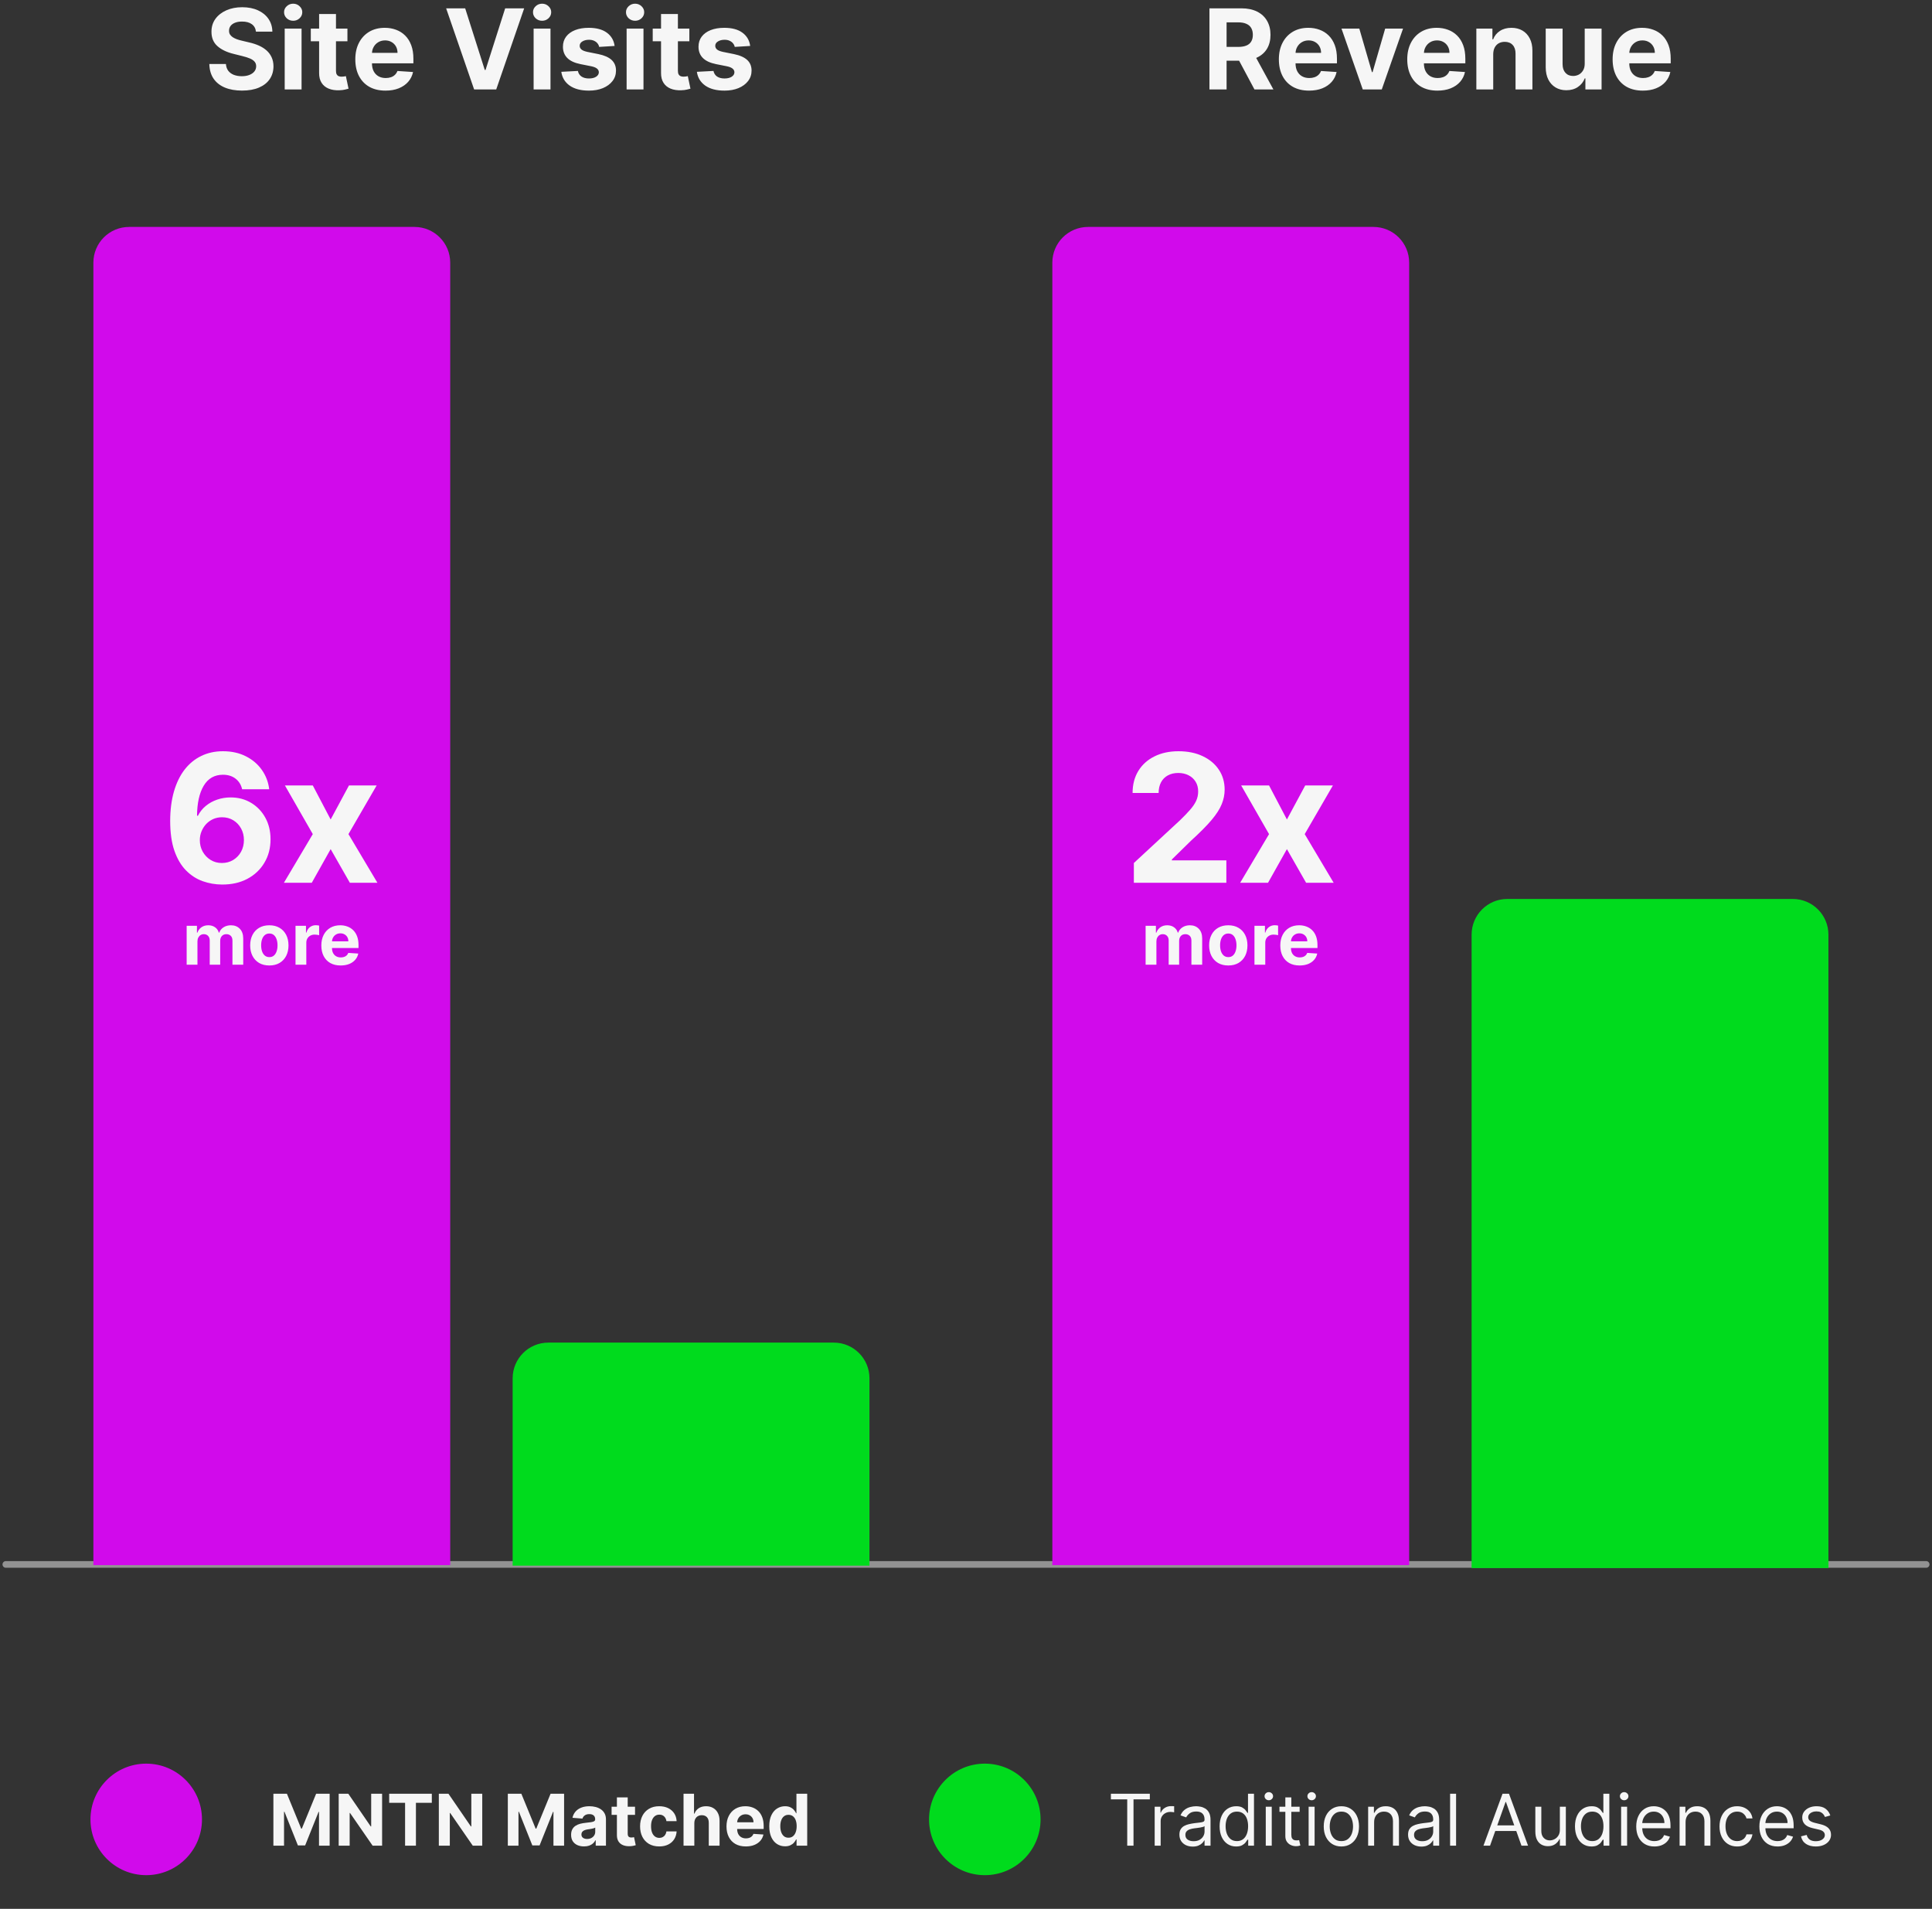 <svg width="331" height="327" viewBox="0 0 331 327" fill="none" xmlns="http://www.w3.org/2000/svg">
<rect x="0" y="0" width="331" height="327" fill="#333333" stroke="none"/>
<path d="M1 268H330" stroke="#929292" stroke-width="1.146" stroke-linecap="round"/>
<circle cx="25.052" cy="311.679" r="9.552" fill="#D10AEB"/>
<path d="M46.839 307.287H49.157L51.606 313.262H51.71L54.159 307.287H56.477V316.179H54.654V310.392H54.58L52.279 316.136H51.037L48.736 310.37H48.662V316.179H46.839V307.287ZM65.464 307.287V316.179H63.84L59.971 310.583H59.906V316.179H58.026V307.287H59.676L63.514 312.88H63.593V307.287H65.464ZM66.678 308.837V307.287H73.981V308.837H71.259V316.179H69.401V308.837H66.678ZM82.621 307.287V316.179H80.998L77.129 310.583H77.064V316.179H75.184V307.287H76.834L80.672 312.88H80.75V307.287H82.621ZM87.004 307.287H89.323L91.772 313.262H91.876L94.325 307.287H96.643V316.179H94.82V310.392H94.746L92.445 316.136H91.203L88.902 310.37H88.828V316.179H87.004V307.287ZM100.059 316.305C99.634 316.305 99.254 316.231 98.921 316.084C98.589 315.933 98.325 315.712 98.131 315.419C97.94 315.124 97.845 314.757 97.845 314.317C97.845 313.946 97.913 313.635 98.049 313.383C98.185 313.131 98.37 312.929 98.605 312.775C98.839 312.622 99.105 312.506 99.403 312.428C99.704 312.35 100.02 312.295 100.35 312.263C100.738 312.222 101.05 312.185 101.288 312.15C101.525 312.112 101.697 312.057 101.804 311.985C101.912 311.913 101.965 311.806 101.965 311.664V311.638C101.965 311.363 101.878 311.15 101.705 311C101.534 310.849 101.291 310.774 100.975 310.774C100.642 310.774 100.377 310.848 100.181 310.995C99.984 311.14 99.853 311.322 99.79 311.542L98.079 311.403C98.166 310.998 98.337 310.648 98.591 310.353C98.846 310.054 99.175 309.826 99.577 309.667C99.982 309.505 100.451 309.423 100.984 309.423C101.354 309.423 101.709 309.467 102.048 309.554C102.389 309.641 102.692 309.775 102.955 309.958C103.221 310.14 103.431 310.374 103.585 310.661C103.738 310.945 103.815 311.285 103.815 311.681V316.179H102.061V315.254H102.008C101.901 315.463 101.758 315.647 101.579 315.806C101.399 315.962 101.184 316.085 100.932 316.175C100.68 316.262 100.389 316.305 100.059 316.305ZM100.589 315.029C100.861 315.029 101.101 314.975 101.309 314.868C101.518 314.758 101.681 314.61 101.8 314.425C101.919 314.24 101.978 314.03 101.978 313.796V313.088C101.92 313.126 101.841 313.16 101.739 313.192C101.641 313.221 101.529 313.249 101.405 313.275C101.281 313.298 101.156 313.319 101.032 313.34C100.907 313.357 100.794 313.373 100.693 313.388C100.476 313.419 100.286 313.47 100.124 313.539C99.962 313.609 99.836 313.703 99.746 313.822C99.657 313.937 99.612 314.082 99.612 314.256C99.612 314.508 99.703 314.7 99.885 314.833C100.071 314.964 100.305 315.029 100.589 315.029ZM108.797 309.51V310.9H104.781V309.51H108.797ZM105.692 307.913H107.542V314.13C107.542 314.301 107.568 314.434 107.62 314.529C107.672 314.622 107.745 314.687 107.837 314.725C107.933 314.762 108.043 314.781 108.167 314.781C108.254 314.781 108.341 314.774 108.428 314.76C108.515 314.742 108.581 314.729 108.628 314.72L108.918 316.097C108.826 316.126 108.696 316.159 108.528 316.197C108.36 316.237 108.156 316.262 107.915 316.27C107.47 316.288 107.079 316.228 106.743 316.092C106.41 315.956 106.151 315.745 105.966 315.459C105.781 315.172 105.69 314.81 105.692 314.373V307.913ZM112.943 316.31C112.26 316.31 111.673 316.165 111.18 315.875C110.691 315.583 110.315 315.178 110.052 314.66C109.791 314.142 109.661 313.545 109.661 312.871C109.661 312.188 109.793 311.589 110.056 311.073C110.322 310.555 110.7 310.151 111.189 309.862C111.678 309.57 112.26 309.423 112.935 309.423C113.516 309.423 114.026 309.529 114.463 309.74C114.9 309.952 115.246 310.248 115.501 310.63C115.755 311.013 115.896 311.461 115.922 311.976H114.176C114.127 311.644 113.997 311.376 113.786 311.173C113.577 310.968 113.304 310.865 112.965 310.865C112.678 310.865 112.428 310.943 112.214 311.099C112.003 311.253 111.838 311.477 111.719 311.772C111.6 312.068 111.541 312.425 111.541 312.845C111.541 313.27 111.599 313.632 111.715 313.93C111.833 314.228 112 314.456 112.214 314.612C112.428 314.768 112.678 314.846 112.965 314.846C113.176 314.846 113.366 314.803 113.534 314.716C113.704 314.629 113.845 314.503 113.955 314.338C114.068 314.17 114.142 313.969 114.176 313.735H115.922C115.893 314.244 115.754 314.693 115.505 315.081C115.259 315.466 114.919 315.767 114.485 315.984C114.05 316.201 113.537 316.31 112.943 316.31ZM118.955 312.324V316.179H117.106V307.287H118.903V310.687H118.982C119.132 310.293 119.375 309.985 119.711 309.762C120.047 309.536 120.468 309.423 120.974 309.423C121.438 309.423 121.841 309.525 122.186 309.727C122.533 309.927 122.802 310.215 122.993 310.591C123.187 310.965 123.283 311.412 123.28 311.933V316.179H121.43V312.263C121.433 311.852 121.329 311.532 121.118 311.303C120.909 311.075 120.617 310.96 120.241 310.96C119.989 310.96 119.766 311.014 119.572 311.121C119.381 311.228 119.23 311.385 119.12 311.59C119.013 311.793 118.958 312.037 118.955 312.324ZM127.775 316.31C127.089 316.31 126.498 316.171 126.003 315.893C125.511 315.612 125.132 315.215 124.866 314.703C124.599 314.188 124.466 313.579 124.466 312.875C124.466 312.189 124.599 311.587 124.866 311.069C125.132 310.551 125.507 310.147 125.99 309.858C126.477 309.568 127.047 309.423 127.701 309.423C128.141 309.423 128.55 309.494 128.93 309.636C129.312 309.775 129.645 309.985 129.928 310.266C130.215 310.547 130.438 310.9 130.597 311.325C130.756 311.748 130.836 312.243 130.836 312.81V313.318H125.204V312.172H129.095C129.095 311.906 129.037 311.67 128.921 311.464C128.805 311.259 128.645 311.098 128.439 310.982C128.236 310.863 128 310.804 127.731 310.804C127.451 310.804 127.202 310.869 126.985 311C126.77 311.127 126.602 311.299 126.481 311.516C126.359 311.73 126.297 311.969 126.294 312.233V313.322C126.294 313.652 126.355 313.937 126.477 314.178C126.601 314.418 126.776 314.603 127.002 314.733C127.228 314.864 127.495 314.929 127.805 314.929C128.011 314.929 128.199 314.9 128.37 314.842C128.54 314.784 128.686 314.697 128.808 314.581C128.93 314.466 129.022 314.324 129.086 314.156L130.797 314.269C130.71 314.68 130.532 315.039 130.263 315.346C129.996 315.65 129.652 315.887 129.229 316.058C128.81 316.226 128.325 316.31 127.775 316.31ZM134.5 316.288C133.994 316.288 133.535 316.158 133.124 315.897C132.716 315.634 132.391 315.247 132.151 314.738C131.914 314.225 131.795 313.597 131.795 312.853C131.795 312.089 131.918 311.454 132.164 310.947C132.41 310.438 132.737 310.057 133.145 309.806C133.557 309.551 134.007 309.423 134.496 309.423C134.869 309.423 135.18 309.487 135.429 309.615C135.681 309.739 135.884 309.895 136.037 310.083C136.193 310.269 136.312 310.451 136.393 310.63H136.45V307.287H138.295V316.179H136.471V315.111H136.393C136.306 315.296 136.183 315.48 136.024 315.663C135.868 315.842 135.664 315.991 135.412 316.11C135.163 316.228 134.859 316.288 134.5 316.288ZM135.086 314.816C135.384 314.816 135.636 314.735 135.842 314.573C136.05 314.408 136.209 314.178 136.319 313.882C136.432 313.587 136.489 313.241 136.489 312.845C136.489 312.448 136.434 312.104 136.324 311.811C136.214 311.519 136.054 311.293 135.846 311.134C135.638 310.975 135.384 310.895 135.086 310.895C134.782 310.895 134.526 310.978 134.318 311.143C134.109 311.308 133.952 311.536 133.845 311.829C133.737 312.121 133.684 312.46 133.684 312.845C133.684 313.233 133.737 313.576 133.845 313.874C133.954 314.169 134.112 314.401 134.318 314.568C134.526 314.733 134.782 314.816 135.086 314.816Z" fill="#F6F6F6"/>
<circle cx="168.722" cy="311.679" r="9.552" fill="#00DB1D"/>
<path d="M190.326 308.243V307.287H196.995V308.243H194.199V316.179H193.122V308.243H190.326ZM197.826 316.179V309.51H198.816V310.518H198.885C199.007 310.188 199.227 309.92 199.545 309.714C199.863 309.509 200.222 309.406 200.622 309.406C200.697 309.406 200.791 309.408 200.904 309.41C201.017 309.413 201.102 309.418 201.16 309.423V310.465C201.125 310.457 201.046 310.444 200.921 310.426C200.8 310.406 200.671 310.396 200.535 310.396C200.211 310.396 199.921 310.464 199.667 310.6C199.415 310.733 199.215 310.918 199.067 311.156C198.923 311.39 198.85 311.658 198.85 311.959V316.179H197.826ZM204.337 316.336C203.915 316.336 203.531 316.256 203.187 316.097C202.842 315.935 202.569 315.702 202.366 315.398C202.163 315.091 202.062 314.72 202.062 314.286C202.062 313.904 202.137 313.594 202.288 313.357C202.438 313.117 202.64 312.929 202.891 312.793C203.143 312.657 203.421 312.555 203.725 312.489C204.032 312.419 204.34 312.364 204.65 312.324C205.055 312.272 205.384 312.233 205.635 312.207C205.89 312.178 206.075 312.13 206.191 312.063C206.31 311.997 206.369 311.881 206.369 311.716V311.681C206.369 311.253 206.252 310.92 206.017 310.683C205.786 310.445 205.434 310.327 204.962 310.327C204.473 310.327 204.09 310.434 203.812 310.648C203.534 310.862 203.339 311.091 203.226 311.334L202.253 310.987C202.427 310.581 202.658 310.266 202.948 310.04C203.24 309.811 203.559 309.652 203.903 309.562C204.25 309.47 204.592 309.423 204.928 309.423C205.142 309.423 205.388 309.45 205.666 309.502C205.947 309.551 206.217 309.654 206.478 309.81C206.741 309.966 206.96 310.202 207.133 310.518C207.307 310.833 207.394 311.256 207.394 311.785V316.179H206.369V315.276H206.317C206.248 315.421 206.132 315.576 205.97 315.741C205.808 315.906 205.592 316.046 205.323 316.162C205.054 316.278 204.725 316.336 204.337 316.336ZM204.494 315.415C204.899 315.415 205.24 315.336 205.518 315.176C205.799 315.017 206.01 314.812 206.152 314.56C206.297 314.308 206.369 314.043 206.369 313.765V312.827C206.326 312.88 206.23 312.927 206.083 312.971C205.938 313.011 205.77 313.047 205.579 313.079C205.391 313.108 205.207 313.134 205.028 313.157C204.851 313.178 204.708 313.195 204.598 313.209C204.331 313.244 204.082 313.301 203.851 313.379C203.622 313.454 203.437 313.568 203.295 313.722C203.156 313.872 203.087 314.078 203.087 314.338C203.087 314.694 203.218 314.964 203.482 315.146C203.748 315.325 204.085 315.415 204.494 315.415ZM211.782 316.318C211.227 316.318 210.736 316.178 210.31 315.897C209.885 315.613 209.552 315.214 209.312 314.699C209.072 314.181 208.951 313.568 208.951 312.862C208.951 312.162 209.072 311.554 209.312 311.039C209.552 310.523 209.886 310.125 210.315 309.845C210.743 309.564 211.238 309.423 211.8 309.423C212.234 309.423 212.577 309.496 212.829 309.641C213.083 309.782 213.277 309.944 213.41 310.127C213.546 310.306 213.652 310.454 213.727 310.57H213.814V307.287H214.839V316.179H213.849V315.155H213.727C213.652 315.276 213.545 315.43 213.406 315.615C213.267 315.797 213.069 315.961 212.811 316.105C212.554 316.247 212.211 316.318 211.782 316.318ZM211.921 315.398C212.332 315.398 212.68 315.291 212.963 315.076C213.247 314.859 213.463 314.56 213.61 314.178C213.758 313.793 213.832 313.348 213.832 312.845C213.832 312.347 213.759 311.911 213.614 311.538C213.47 311.162 213.256 310.869 212.972 310.661C212.688 310.45 212.338 310.344 211.921 310.344C211.487 310.344 211.125 310.455 210.836 310.678C210.549 310.898 210.334 311.198 210.189 311.577C210.047 311.953 209.976 312.376 209.976 312.845C209.976 313.319 210.048 313.751 210.193 314.139C210.341 314.524 210.558 314.83 210.844 315.059C211.134 315.285 211.493 315.398 211.921 315.398ZM216.858 316.179V309.51H217.882V316.179H216.858ZM217.379 308.399C217.179 308.399 217.007 308.331 216.862 308.195C216.72 308.059 216.649 307.895 216.649 307.704C216.649 307.513 216.72 307.35 216.862 307.214C217.007 307.077 217.179 307.009 217.379 307.009C217.579 307.009 217.749 307.077 217.891 307.214C218.036 307.35 218.108 307.513 218.108 307.704C218.108 307.895 218.036 308.059 217.891 308.195C217.749 308.331 217.579 308.399 217.379 308.399ZM222.659 309.51V310.379H219.203V309.51H222.659ZM220.211 307.913H221.235V314.269C221.235 314.558 221.277 314.775 221.361 314.92C221.448 315.062 221.558 315.157 221.691 315.207C221.827 315.253 221.971 315.276 222.121 315.276C222.234 315.276 222.327 315.27 222.399 315.259C222.471 315.244 222.529 315.233 222.573 315.224L222.781 316.145C222.712 316.171 222.615 316.197 222.49 316.223C222.366 316.252 222.208 316.266 222.017 316.266C221.727 316.266 221.444 316.204 221.166 316.079C220.891 315.955 220.662 315.765 220.48 315.511C220.3 315.256 220.211 314.935 220.211 314.547V307.913ZM224.201 316.179V309.51H225.225V316.179H224.201ZM224.722 308.399C224.522 308.399 224.35 308.331 224.205 308.195C224.063 308.059 223.992 307.895 223.992 307.704C223.992 307.513 224.063 307.35 224.205 307.214C224.35 307.077 224.522 307.009 224.722 307.009C224.922 307.009 225.092 307.077 225.234 307.214C225.379 307.35 225.451 307.513 225.451 307.704C225.451 307.895 225.379 308.059 225.234 308.195C225.092 308.331 224.922 308.399 224.722 308.399ZM229.811 316.318C229.209 316.318 228.681 316.175 228.227 315.888C227.775 315.602 227.422 315.201 227.167 314.686C226.915 314.17 226.79 313.568 226.79 312.88C226.79 312.185 226.915 311.578 227.167 311.06C227.422 310.542 227.775 310.14 228.227 309.853C228.681 309.567 229.209 309.423 229.811 309.423C230.413 309.423 230.94 309.567 231.392 309.853C231.846 310.14 232.199 310.542 232.451 311.06C232.706 311.578 232.833 312.185 232.833 312.88C232.833 313.568 232.706 314.17 232.451 314.686C232.199 315.201 231.846 315.602 231.392 315.888C230.94 316.175 230.413 316.318 229.811 316.318ZM229.811 315.398C230.269 315.398 230.645 315.281 230.94 315.046C231.236 314.812 231.454 314.503 231.596 314.121C231.738 313.739 231.809 313.325 231.809 312.88C231.809 312.434 231.738 312.018 231.596 311.633C231.454 311.248 231.236 310.937 230.94 310.7C230.645 310.463 230.269 310.344 229.811 310.344C229.354 310.344 228.978 310.463 228.683 310.7C228.387 310.937 228.169 311.248 228.027 311.633C227.885 312.018 227.814 312.434 227.814 312.88C227.814 313.325 227.885 313.739 228.027 314.121C228.169 314.503 228.387 314.812 228.683 315.046C228.978 315.281 229.354 315.398 229.811 315.398ZM235.422 312.167V316.179H234.397V309.51H235.387V310.552H235.474C235.63 310.214 235.868 309.942 236.186 309.736C236.505 309.528 236.916 309.423 237.419 309.423C237.871 309.423 238.266 309.516 238.605 309.701C238.943 309.884 239.207 310.162 239.395 310.535C239.583 310.905 239.677 311.374 239.677 311.942V316.179H238.652V312.011C238.652 311.487 238.516 311.079 238.244 310.787C237.972 310.492 237.599 310.344 237.124 310.344C236.797 310.344 236.505 310.415 236.247 310.557C235.992 310.699 235.791 310.905 235.644 311.178C235.496 311.45 235.422 311.78 235.422 312.167ZM243.512 316.336C243.089 316.336 242.706 316.256 242.361 316.097C242.017 315.935 241.743 315.702 241.541 315.398C241.338 315.091 241.237 314.72 241.237 314.286C241.237 313.904 241.312 313.594 241.463 313.357C241.613 313.117 241.814 312.929 242.066 312.793C242.318 312.657 242.596 312.555 242.9 312.489C243.207 312.419 243.515 312.364 243.824 312.324C244.23 312.272 244.558 312.233 244.81 312.207C245.065 312.178 245.25 312.13 245.366 312.063C245.484 311.997 245.544 311.881 245.544 311.716V311.681C245.544 311.253 245.427 310.92 245.192 310.683C244.961 310.445 244.609 310.327 244.137 310.327C243.648 310.327 243.264 310.434 242.987 310.648C242.709 310.862 242.513 311.091 242.4 311.334L241.428 310.987C241.602 310.581 241.833 310.266 242.123 310.04C242.415 309.811 242.733 309.652 243.078 309.562C243.425 309.47 243.767 309.423 244.102 309.423C244.317 309.423 244.563 309.45 244.84 309.502C245.121 309.551 245.392 309.654 245.652 309.81C245.916 309.966 246.134 310.202 246.308 310.518C246.482 310.833 246.568 311.256 246.568 311.785V316.179H245.544V315.276H245.492C245.422 315.421 245.306 315.576 245.144 315.741C244.982 315.906 244.767 316.046 244.497 316.162C244.228 316.278 243.9 316.336 243.512 316.336ZM243.668 315.415C244.073 315.415 244.415 315.336 244.693 315.176C244.974 315.017 245.185 314.812 245.327 314.56C245.471 314.308 245.544 314.043 245.544 313.765V312.827C245.5 312.88 245.405 312.927 245.257 312.971C245.113 313.011 244.945 313.047 244.754 313.079C244.565 313.108 244.382 313.134 244.202 313.157C244.026 313.178 243.882 313.195 243.772 313.209C243.506 313.244 243.257 313.301 243.026 313.379C242.797 313.454 242.612 313.568 242.47 313.722C242.331 313.872 242.261 314.078 242.261 314.338C242.261 314.694 242.393 314.964 242.657 315.146C242.923 315.325 243.26 315.415 243.668 315.415ZM249.463 307.287V316.179H248.439V307.287H249.463ZM255.282 316.179H254.154L257.419 307.287H258.53L261.795 316.179H260.666L258.009 308.694H257.94L255.282 316.179ZM255.699 312.706H260.249V313.661H255.699V312.706ZM267.244 313.453V309.51H268.269V316.179H267.244V315.05H267.175C267.018 315.389 266.775 315.677 266.445 315.914C266.115 316.149 265.698 316.266 265.195 316.266C264.778 316.266 264.407 316.175 264.083 315.993C263.759 315.807 263.504 315.529 263.319 315.159C263.134 314.786 263.041 314.315 263.041 313.748V309.51H264.066V313.678C264.066 314.165 264.202 314.553 264.474 314.842C264.749 315.131 265.099 315.276 265.525 315.276C265.779 315.276 266.038 315.211 266.302 315.081C266.568 314.951 266.791 314.751 266.97 314.482C267.153 314.212 267.244 313.869 267.244 313.453ZM272.664 316.318C272.108 316.318 271.617 316.178 271.192 315.897C270.766 315.613 270.433 315.214 270.193 314.699C269.953 314.181 269.833 313.568 269.833 312.862C269.833 312.162 269.953 311.554 270.193 311.039C270.433 310.523 270.768 310.125 271.196 309.845C271.624 309.564 272.119 309.423 272.681 309.423C273.115 309.423 273.458 309.496 273.71 309.641C273.965 309.782 274.159 309.944 274.292 310.127C274.428 310.306 274.533 310.454 274.609 310.57H274.696V307.287H275.72V316.179H274.73V315.155H274.609C274.533 315.276 274.426 315.43 274.287 315.615C274.148 315.797 273.95 315.961 273.693 316.105C273.435 316.247 273.092 316.318 272.664 316.318ZM272.803 315.398C273.214 315.398 273.561 315.291 273.845 315.076C274.128 314.859 274.344 314.56 274.491 314.178C274.639 313.793 274.713 313.348 274.713 312.845C274.713 312.347 274.641 311.911 274.496 311.538C274.351 311.162 274.137 310.869 273.853 310.661C273.57 310.45 273.219 310.344 272.803 310.344C272.368 310.344 272.007 310.455 271.717 310.678C271.431 310.898 271.215 311.198 271.07 311.577C270.928 311.953 270.857 312.376 270.857 312.845C270.857 313.319 270.93 313.751 271.075 314.139C271.222 314.524 271.439 314.83 271.726 315.059C272.015 315.285 272.374 315.398 272.803 315.398ZM277.739 316.179V309.51H278.764V316.179H277.739ZM278.26 308.399C278.06 308.399 277.888 308.331 277.743 308.195C277.602 308.059 277.531 307.895 277.531 307.704C277.531 307.513 277.602 307.35 277.743 307.214C277.888 307.077 278.06 307.009 278.26 307.009C278.46 307.009 278.631 307.077 278.772 307.214C278.917 307.35 278.99 307.513 278.99 307.704C278.99 307.895 278.917 308.059 278.772 308.195C278.631 308.331 278.46 308.399 278.26 308.399ZM283.437 316.318C282.794 316.318 282.24 316.176 281.774 315.893C281.311 315.606 280.953 315.207 280.701 314.694C280.452 314.179 280.328 313.58 280.328 312.897C280.328 312.214 280.452 311.612 280.701 311.091C280.953 310.567 281.303 310.159 281.752 309.866C282.204 309.571 282.73 309.423 283.332 309.423C283.68 309.423 284.023 309.481 284.361 309.597C284.7 309.713 285.008 309.901 285.286 310.162C285.564 310.419 285.785 310.761 285.95 311.186C286.115 311.612 286.198 312.136 286.198 312.758V313.192H281.057V312.306H285.156C285.156 311.93 285.081 311.594 284.93 311.299C284.783 311.004 284.571 310.771 284.296 310.6C284.024 310.429 283.703 310.344 283.332 310.344C282.924 310.344 282.571 310.445 282.273 310.648C281.978 310.848 281.751 311.108 281.591 311.429C281.432 311.751 281.353 312.095 281.353 312.463V313.053C281.353 313.557 281.439 313.984 281.613 314.334C281.79 314.681 282.034 314.946 282.347 315.129C282.659 315.308 283.023 315.398 283.437 315.398C283.706 315.398 283.949 315.36 284.166 315.285C284.386 315.207 284.576 315.091 284.735 314.938C284.894 314.781 285.017 314.587 285.104 314.356L286.094 314.634C285.99 314.969 285.814 315.265 285.568 315.519C285.322 315.771 285.018 315.968 284.657 316.11C284.295 316.249 283.888 316.318 283.437 316.318ZM288.781 312.167V316.179H287.757V309.51H288.747V310.552H288.833C288.99 310.214 289.227 309.942 289.545 309.736C289.864 309.528 290.275 309.423 290.779 309.423C291.23 309.423 291.625 309.516 291.964 309.701C292.302 309.884 292.566 310.162 292.754 310.535C292.942 310.905 293.036 311.374 293.036 311.942V316.179H292.012V312.011C292.012 311.487 291.876 311.079 291.603 310.787C291.331 310.492 290.958 310.344 290.483 310.344C290.156 310.344 289.864 310.415 289.606 310.557C289.352 310.699 289.15 310.905 289.003 311.178C288.855 311.45 288.781 311.78 288.781 312.167ZM297.618 316.318C296.993 316.318 296.454 316.171 296.003 315.875C295.551 315.58 295.204 315.173 294.961 314.655C294.718 314.137 294.596 313.545 294.596 312.88C294.596 312.202 294.72 311.604 294.969 311.086C295.221 310.565 295.571 310.159 296.02 309.866C296.472 309.571 296.998 309.423 297.601 309.423C298.069 309.423 298.492 309.51 298.868 309.684C299.245 309.858 299.553 310.101 299.793 310.413C300.033 310.726 300.182 311.091 300.24 311.508H299.216C299.138 311.204 298.964 310.934 298.695 310.7C298.428 310.463 298.069 310.344 297.618 310.344C297.218 310.344 296.868 310.448 296.567 310.657C296.269 310.862 296.036 311.153 295.868 311.529C295.703 311.903 295.621 312.341 295.621 312.845C295.621 313.36 295.702 313.809 295.864 314.191C296.029 314.573 296.26 314.869 296.559 315.081C296.86 315.292 297.213 315.398 297.618 315.398C297.884 315.398 298.126 315.351 298.343 315.259C298.56 315.166 298.744 315.033 298.894 314.859C299.045 314.686 299.152 314.477 299.216 314.234H300.24C300.182 314.628 300.039 314.982 299.81 315.298C299.585 315.61 299.285 315.859 298.912 316.045C298.541 316.227 298.11 316.318 297.618 316.318ZM304.534 316.318C303.892 316.318 303.337 316.176 302.871 315.893C302.408 315.606 302.051 315.207 301.799 314.694C301.55 314.179 301.426 313.58 301.426 312.897C301.426 312.214 301.55 311.612 301.799 311.091C302.051 310.567 302.401 310.159 302.85 309.866C303.301 309.571 303.828 309.423 304.43 309.423C304.777 309.423 305.12 309.481 305.459 309.597C305.798 309.713 306.106 309.901 306.384 310.162C306.662 310.419 306.883 310.761 307.048 311.186C307.213 311.612 307.296 312.136 307.296 312.758V313.192H302.155V312.306H306.254C306.254 311.93 306.178 311.594 306.028 311.299C305.88 311.004 305.669 310.771 305.394 310.6C305.122 310.429 304.801 310.344 304.43 310.344C304.022 310.344 303.669 310.445 303.371 310.648C303.075 310.848 302.848 311.108 302.689 311.429C302.53 311.751 302.45 312.095 302.45 312.463V313.053C302.45 313.557 302.537 313.984 302.711 314.334C302.887 314.681 303.132 314.946 303.445 315.129C303.757 315.308 304.12 315.398 304.534 315.398C304.804 315.398 305.047 315.36 305.264 315.285C305.484 315.207 305.673 315.091 305.833 314.938C305.992 314.781 306.115 314.587 306.202 314.356L307.191 314.634C307.087 314.969 306.912 315.265 306.666 315.519C306.42 315.771 306.116 315.968 305.754 316.11C305.393 316.249 304.986 316.318 304.534 316.318ZM313.578 311.004L312.658 311.264C312.6 311.111 312.514 310.962 312.402 310.817C312.292 310.67 312.141 310.548 311.95 310.452C311.759 310.357 311.514 310.309 311.216 310.309C310.808 310.309 310.468 310.403 310.196 310.591C309.927 310.777 309.792 311.013 309.792 311.299C309.792 311.554 309.885 311.755 310.07 311.903C310.255 312.05 310.545 312.173 310.938 312.272L311.928 312.515C312.525 312.66 312.969 312.881 313.261 313.179C313.554 313.474 313.7 313.855 313.7 314.321C313.7 314.703 313.59 315.045 313.37 315.346C313.153 315.647 312.849 315.884 312.458 316.058C312.067 316.231 311.613 316.318 311.095 316.318C310.415 316.318 309.852 316.171 309.406 315.875C308.96 315.58 308.678 315.149 308.559 314.581L309.532 314.338C309.624 314.697 309.799 314.966 310.057 315.146C310.318 315.325 310.658 315.415 311.077 315.415C311.555 315.415 311.934 315.314 312.215 315.111C312.499 314.906 312.64 314.66 312.64 314.373C312.64 314.142 312.559 313.948 312.397 313.791C312.235 313.632 311.986 313.513 311.65 313.435L310.539 313.175C309.928 313.03 309.48 312.806 309.193 312.502C308.909 312.195 308.768 311.811 308.768 311.351C308.768 310.975 308.873 310.642 309.085 310.353C309.299 310.063 309.59 309.836 309.957 309.671C310.328 309.506 310.747 309.423 311.216 309.423C311.876 309.423 312.394 309.568 312.771 309.858C313.15 310.147 313.419 310.529 313.578 311.004Z" fill="#F6F6F6"/>
<path d="M16 44.991C16 41.614 18.737 38.877 22.113 38.877H71.019C74.395 38.877 77.132 41.614 77.132 44.991V268.123H16V44.991Z" fill="#D10AEB"/>
<path d="M38.035 151.53C36.891 151.523 35.788 151.331 34.724 150.955C33.667 150.579 32.719 149.967 31.88 149.121C31.041 148.274 30.375 147.152 29.883 145.756C29.398 144.359 29.156 142.644 29.156 140.611C29.163 138.744 29.376 137.076 29.796 135.607C30.223 134.131 30.831 132.879 31.619 131.851C32.416 130.824 33.367 130.042 34.474 129.507C35.581 128.964 36.822 128.693 38.197 128.693C39.681 128.693 40.99 128.982 42.127 129.561C43.263 130.133 44.174 130.911 44.862 131.895C45.557 132.879 45.976 133.982 46.121 135.205H41.486C41.305 134.431 40.925 133.823 40.346 133.382C39.768 132.94 39.051 132.72 38.197 132.72C36.75 132.72 35.65 133.349 34.898 134.608C34.152 135.867 33.772 137.579 33.758 139.742H33.91C34.243 139.084 34.691 138.523 35.256 138.06C35.827 137.59 36.475 137.231 37.199 136.985C37.929 136.732 38.7 136.606 39.511 136.606C40.828 136.606 42 136.917 43.028 137.539C44.055 138.154 44.865 139.001 45.459 140.079C46.052 141.157 46.349 142.391 46.349 143.78C46.349 145.285 45.998 146.624 45.296 147.796C44.601 148.969 43.628 149.888 42.376 150.553C41.132 151.212 39.684 151.538 38.035 151.53ZM38.013 147.84C38.736 147.84 39.384 147.666 39.956 147.319C40.527 146.972 40.976 146.501 41.302 145.908C41.627 145.314 41.79 144.649 41.79 143.911C41.79 143.172 41.627 142.51 41.302 141.924C40.983 141.338 40.542 140.871 39.977 140.524C39.413 140.177 38.769 140.003 38.045 140.003C37.503 140.003 37 140.104 36.537 140.307C36.081 140.51 35.679 140.792 35.332 141.154C34.992 141.515 34.724 141.935 34.529 142.413C34.333 142.883 34.235 143.386 34.235 143.921C34.235 144.638 34.398 145.293 34.724 145.886C35.057 146.479 35.505 146.953 36.07 147.308C36.642 147.663 37.289 147.84 38.013 147.84ZM53.589 134.554L56.65 140.383L59.787 134.554H64.53L59.7 142.89L64.66 151.226H59.939L56.65 145.463L53.415 151.226H48.639L53.589 142.89L48.813 134.554H53.589Z" fill="#F6F6F6"/>
<path d="M31.98 165.264V158.595H33.742V159.772H33.82C33.959 159.381 34.191 159.073 34.515 158.847C34.839 158.621 35.227 158.508 35.679 158.508C36.136 158.508 36.525 158.623 36.847 158.851C37.168 159.077 37.382 159.384 37.489 159.772H37.559C37.695 159.39 37.941 159.084 38.297 158.856C38.656 158.624 39.08 158.508 39.569 158.508C40.191 158.508 40.696 158.707 41.084 159.103C41.475 159.497 41.67 160.055 41.67 160.779V165.264H39.825V161.144C39.825 160.773 39.727 160.495 39.53 160.31C39.333 160.125 39.087 160.032 38.792 160.032C38.456 160.032 38.194 160.139 38.006 160.354C37.818 160.565 37.724 160.844 37.724 161.192V165.264H35.931V161.105C35.931 160.778 35.836 160.517 35.648 160.323C35.463 160.129 35.218 160.032 34.914 160.032C34.709 160.032 34.524 160.084 34.359 160.189C34.197 160.29 34.068 160.433 33.972 160.618C33.877 160.801 33.829 161.015 33.829 161.261V165.264H31.98ZM46.145 165.394C45.47 165.394 44.887 165.251 44.395 164.965C43.906 164.675 43.528 164.273 43.262 163.758C42.995 163.239 42.862 162.639 42.862 161.956C42.862 161.267 42.995 160.665 43.262 160.15C43.528 159.631 43.906 159.229 44.395 158.943C44.887 158.653 45.47 158.508 46.145 158.508C46.819 158.508 47.401 158.653 47.89 158.943C48.382 159.229 48.761 159.631 49.028 160.15C49.294 160.665 49.427 161.267 49.427 161.956C49.427 162.639 49.294 163.239 49.028 163.758C48.761 164.273 48.382 164.675 47.89 164.965C47.401 165.251 46.819 165.394 46.145 165.394ZM46.153 163.962C46.46 163.962 46.716 163.875 46.922 163.701C47.127 163.525 47.282 163.284 47.386 162.98C47.493 162.676 47.547 162.331 47.547 161.943C47.547 161.555 47.493 161.209 47.386 160.905C47.282 160.601 47.127 160.361 46.922 160.184C46.716 160.008 46.46 159.919 46.153 159.919C45.843 159.919 45.583 160.008 45.372 160.184C45.163 160.361 45.005 160.601 44.898 160.905C44.794 161.209 44.742 161.555 44.742 161.943C44.742 162.331 44.794 162.676 44.898 162.98C45.005 163.284 45.163 163.525 45.372 163.701C45.583 163.875 45.843 163.962 46.153 163.962ZM50.63 165.264V158.595H52.423V159.759H52.492C52.614 159.345 52.818 159.032 53.104 158.821C53.391 158.607 53.721 158.5 54.094 158.5C54.187 158.5 54.287 158.505 54.394 158.517C54.501 158.529 54.595 158.545 54.676 158.565V160.206C54.589 160.18 54.469 160.157 54.316 160.137C54.162 160.116 54.022 160.106 53.895 160.106C53.623 160.106 53.379 160.165 53.165 160.284C52.954 160.4 52.786 160.562 52.661 160.77C52.54 160.979 52.479 161.219 52.479 161.491V165.264H50.63ZM58.361 165.394C57.675 165.394 57.085 165.255 56.59 164.978C56.098 164.697 55.718 164.3 55.452 163.788C55.186 163.273 55.053 162.663 55.053 161.96C55.053 161.274 55.186 160.672 55.452 160.154C55.718 159.636 56.093 159.232 56.577 158.943C57.063 158.653 57.633 158.508 58.287 158.508C58.727 158.508 59.137 158.579 59.516 158.721C59.898 158.86 60.231 159.07 60.515 159.351C60.801 159.631 61.024 159.985 61.183 160.41C61.343 160.833 61.422 161.328 61.422 161.895V162.403H55.791V161.257H59.681C59.681 160.99 59.623 160.755 59.507 160.549C59.392 160.343 59.231 160.183 59.026 160.067C58.823 159.948 58.587 159.889 58.318 159.889C58.037 159.889 57.788 159.954 57.571 160.084C57.357 160.212 57.189 160.384 57.067 160.601C56.946 160.815 56.883 161.054 56.881 161.317V162.407C56.881 162.737 56.941 163.022 57.063 163.263C57.187 163.503 57.363 163.688 57.588 163.818C57.814 163.949 58.082 164.014 58.392 164.014C58.597 164.014 58.785 163.985 58.956 163.927C59.127 163.869 59.273 163.782 59.395 163.666C59.516 163.551 59.609 163.409 59.672 163.241L61.383 163.354C61.296 163.765 61.118 164.124 60.849 164.431C60.583 164.734 60.238 164.972 59.816 165.143C59.396 165.31 58.911 165.394 58.361 165.394Z" fill="#F6F6F6"/>
<path d="M87.83 236.113C87.83 232.737 90.567 230 93.943 230H142.849C146.225 230 148.962 232.737 148.962 236.113V268.208H87.83V236.113Z" fill="#00DB1D"/>
<path d="M43.849 5.423C43.794 4.876 43.561 4.451 43.15 4.148C42.738 3.845 42.18 3.693 41.474 3.693C40.995 3.693 40.59 3.761 40.26 3.897C39.93 4.028 39.676 4.211 39.5 4.446C39.328 4.681 39.242 4.948 39.242 5.247C39.233 5.495 39.285 5.712 39.398 5.898C39.516 6.083 39.676 6.244 39.88 6.379C40.084 6.511 40.319 6.626 40.586 6.725C40.852 6.82 41.137 6.902 41.44 6.97L42.688 7.268C43.295 7.404 43.851 7.585 44.357 7.811C44.864 8.037 45.303 8.315 45.673 8.645C46.044 8.975 46.331 9.364 46.535 9.812C46.743 10.26 46.849 10.773 46.854 11.352C46.849 12.202 46.632 12.94 46.203 13.564C45.778 14.183 45.162 14.665 44.357 15.009C43.557 15.348 42.591 15.518 41.461 15.518C40.339 15.518 39.362 15.346 38.53 15.002C37.702 14.658 37.056 14.149 36.59 13.476C36.128 12.797 35.886 11.958 35.864 10.959H38.706C38.738 11.425 38.871 11.813 39.107 12.126C39.346 12.433 39.665 12.666 40.063 12.824C40.466 12.978 40.92 13.055 41.427 13.055C41.924 13.055 42.356 12.983 42.722 12.838C43.093 12.693 43.38 12.492 43.584 12.234C43.788 11.976 43.889 11.68 43.889 11.345C43.889 11.033 43.797 10.771 43.611 10.558C43.43 10.346 43.163 10.165 42.811 10.016C42.462 9.866 42.035 9.731 41.529 9.609L40.016 9.229C38.844 8.944 37.919 8.498 37.241 7.892C36.563 7.286 36.226 6.47 36.23 5.443C36.226 4.602 36.45 3.867 36.902 3.238C37.359 2.61 37.985 2.119 38.781 1.766C39.577 1.414 40.481 1.237 41.495 1.237C42.526 1.237 43.426 1.414 44.195 1.766C44.968 2.119 45.569 2.61 45.999 3.238C46.429 3.867 46.65 4.595 46.664 5.423H43.849ZM48.776 15.321V4.901H51.666V15.321H48.776ZM50.227 3.557C49.798 3.557 49.429 3.415 49.121 3.13C48.818 2.84 48.667 2.494 48.667 2.092C48.667 1.694 48.818 1.353 49.121 1.068C49.429 0.778 49.798 0.633 50.227 0.633C50.657 0.633 51.023 0.778 51.326 1.068C51.634 1.353 51.788 1.694 51.788 2.092C51.788 2.494 51.634 2.84 51.326 3.13C51.023 3.415 50.657 3.557 50.227 3.557ZM59.523 4.901V7.071H53.248V4.901H59.523ZM54.672 2.404H57.562V12.119C57.562 12.386 57.603 12.594 57.685 12.743C57.766 12.888 57.879 12.989 58.024 13.048C58.173 13.107 58.345 13.136 58.539 13.136C58.675 13.136 58.811 13.125 58.946 13.102C59.082 13.075 59.186 13.055 59.258 13.041L59.713 15.192C59.568 15.237 59.365 15.289 59.102 15.348C58.84 15.411 58.521 15.45 58.146 15.463C57.449 15.49 56.839 15.398 56.314 15.185C55.794 14.973 55.389 14.642 55.1 14.195C54.81 13.747 54.668 13.182 54.672 12.499V2.404ZM66.043 15.524C64.971 15.524 64.048 15.307 63.275 14.873C62.506 14.434 61.913 13.815 61.497 13.014C61.081 12.209 60.873 11.257 60.873 10.158C60.873 9.086 61.081 8.146 61.497 7.336C61.913 6.526 62.499 5.896 63.254 5.443C64.014 4.991 64.905 4.765 65.927 4.765C66.615 4.765 67.255 4.876 67.847 5.097C68.444 5.314 68.964 5.642 69.407 6.081C69.855 6.52 70.203 7.071 70.452 7.736C70.701 8.397 70.825 9.17 70.825 10.056V10.85H62.026V9.059H68.105C68.105 8.643 68.014 8.274 67.834 7.953C67.653 7.632 67.401 7.381 67.08 7.2C66.764 7.015 66.395 6.922 65.975 6.922C65.536 6.922 65.147 7.024 64.808 7.227C64.473 7.426 64.211 7.696 64.021 8.035C63.831 8.369 63.734 8.743 63.729 9.154V10.857C63.729 11.373 63.824 11.818 64.014 12.193C64.209 12.569 64.482 12.858 64.835 13.062C65.188 13.265 65.606 13.367 66.09 13.367C66.411 13.367 66.705 13.322 66.972 13.231C67.239 13.141 67.467 13.005 67.657 12.824C67.847 12.643 67.992 12.422 68.091 12.159L70.764 12.336C70.629 12.978 70.35 13.539 69.93 14.018C69.514 14.493 68.975 14.864 68.315 15.131C67.659 15.393 66.902 15.524 66.043 15.524ZM79.697 1.427L83.055 11.983H83.184L86.549 1.427H89.805L85.016 15.321H81.23L76.434 1.427H79.697ZM91.423 15.321V4.901H94.313V15.321H91.423ZM92.875 3.557C92.445 3.557 92.077 3.415 91.769 3.13C91.466 2.84 91.315 2.494 91.315 2.092C91.315 1.694 91.466 1.353 91.769 1.068C92.077 0.778 92.445 0.633 92.875 0.633C93.305 0.633 93.671 0.778 93.974 1.068C94.281 1.353 94.435 1.694 94.435 2.092C94.435 2.494 94.281 2.84 93.974 3.13C93.671 3.415 93.305 3.557 92.875 3.557ZM105.298 7.872L102.652 8.035C102.607 7.809 102.51 7.605 102.361 7.424C102.211 7.239 102.015 7.092 101.77 6.983C101.531 6.87 101.244 6.814 100.909 6.814C100.461 6.814 100.084 6.909 99.776 7.099C99.468 7.284 99.315 7.533 99.315 7.845C99.315 8.094 99.414 8.304 99.613 8.476C99.812 8.648 100.154 8.786 100.638 8.89L102.524 9.269C103.537 9.478 104.292 9.812 104.789 10.274C105.287 10.735 105.536 11.341 105.536 12.092C105.536 12.774 105.334 13.374 104.932 13.889C104.534 14.405 103.987 14.807 103.29 15.097C102.598 15.382 101.8 15.524 100.895 15.524C99.516 15.524 98.417 15.237 97.598 14.663C96.784 14.084 96.307 13.297 96.167 12.302L99.009 12.153C99.095 12.573 99.303 12.894 99.633 13.116C99.964 13.333 100.387 13.442 100.902 13.442C101.409 13.442 101.816 13.344 102.123 13.15C102.435 12.951 102.594 12.695 102.598 12.383C102.594 12.121 102.483 11.906 102.266 11.739C102.049 11.567 101.714 11.436 101.262 11.345L99.457 10.986C98.439 10.782 97.682 10.43 97.184 9.928C96.692 9.425 96.445 8.786 96.445 8.008C96.445 7.338 96.626 6.762 96.988 6.278C97.354 5.794 97.867 5.421 98.528 5.158C99.193 4.896 99.971 4.765 100.861 4.765C102.178 4.765 103.213 5.043 103.969 5.599C104.728 6.156 105.172 6.913 105.298 7.872ZM107.355 15.321V4.901H110.245V15.321H107.355ZM108.807 3.557C108.378 3.557 108.009 3.415 107.701 3.13C107.398 2.84 107.247 2.494 107.247 2.092C107.247 1.694 107.398 1.353 107.701 1.068C108.009 0.778 108.378 0.633 108.807 0.633C109.237 0.633 109.603 0.778 109.906 1.068C110.214 1.353 110.368 1.694 110.368 2.092C110.368 2.494 110.214 2.84 109.906 3.13C109.603 3.415 109.237 3.557 108.807 3.557ZM118.103 4.901V7.071H111.828V4.901H118.103ZM113.252 2.404H116.142V12.119C116.142 12.386 116.183 12.594 116.265 12.743C116.346 12.888 116.459 12.989 116.604 13.048C116.753 13.107 116.925 13.136 117.119 13.136C117.255 13.136 117.391 13.125 117.526 13.102C117.662 13.075 117.766 13.055 117.838 13.041L118.293 15.192C118.148 15.237 117.945 15.289 117.682 15.348C117.42 15.411 117.101 15.45 116.726 15.463C116.029 15.49 115.419 15.398 114.894 15.185C114.374 14.973 113.969 14.642 113.68 14.195C113.39 13.747 113.248 13.182 113.252 12.499V2.404ZM128.525 7.872L125.879 8.035C125.834 7.809 125.737 7.605 125.587 7.424C125.438 7.239 125.241 7.092 124.997 6.983C124.758 6.87 124.47 6.814 124.136 6.814C123.688 6.814 123.31 6.909 123.003 7.099C122.695 7.284 122.541 7.533 122.541 7.845C122.541 8.094 122.641 8.304 122.84 8.476C123.039 8.648 123.38 8.786 123.864 8.89L125.75 9.269C126.763 9.478 127.519 9.812 128.016 10.274C128.514 10.735 128.762 11.341 128.762 12.092C128.762 12.774 128.561 13.374 128.159 13.889C127.761 14.405 127.213 14.807 126.517 15.097C125.825 15.382 125.027 15.524 124.122 15.524C122.743 15.524 121.644 15.237 120.825 14.663C120.011 14.084 119.534 13.297 119.394 12.302L122.236 12.153C122.322 12.573 122.53 12.894 122.86 13.116C123.19 13.333 123.613 13.442 124.129 13.442C124.635 13.442 125.042 13.344 125.35 13.15C125.662 12.951 125.82 12.695 125.825 12.383C125.82 12.121 125.71 11.906 125.492 11.739C125.275 11.567 124.941 11.436 124.488 11.345L122.684 10.986C121.666 10.782 120.909 10.43 120.411 9.928C119.918 9.425 119.672 8.786 119.672 8.008C119.672 7.338 119.853 6.762 120.215 6.278C120.581 5.794 121.094 5.421 121.754 5.158C122.419 4.896 123.197 4.765 124.088 4.765C125.404 4.765 126.44 5.043 127.195 5.599C127.955 6.156 128.398 6.913 128.525 7.872Z" fill="#F6F6F6"/>
<path d="M180.292 44.991C180.292 41.614 183.029 38.877 186.406 38.877H235.311C238.688 38.877 241.425 41.614 241.425 44.991V268.123H180.292V44.991Z" fill="#D10AEB"/>
<path d="M194.258 151.226V147.84L202.171 140.513C202.844 139.862 203.408 139.276 203.864 138.755C204.327 138.234 204.678 137.724 204.917 137.224C205.156 136.718 205.275 136.171 205.275 135.585C205.275 134.934 205.127 134.373 204.83 133.903C204.534 133.425 204.128 133.06 203.615 132.806C203.101 132.546 202.518 132.416 201.867 132.416C201.187 132.416 200.593 132.553 200.087 132.828C199.58 133.103 199.19 133.498 198.915 134.011C198.64 134.525 198.502 135.137 198.502 135.846H194.041C194.041 134.391 194.37 133.129 195.029 132.058C195.687 130.987 196.61 130.158 197.797 129.572C198.983 128.986 200.351 128.693 201.9 128.693C203.492 128.693 204.877 128.975 206.057 129.539C207.244 130.097 208.166 130.871 208.825 131.862C209.483 132.854 209.812 133.99 209.812 135.27C209.812 136.11 209.646 136.938 209.313 137.756C208.987 138.574 208.405 139.482 207.566 140.481C206.726 141.472 205.543 142.662 204.016 144.052L200.771 147.232V147.384H210.105V151.226H194.258ZM217.419 134.554L220.48 140.383L223.617 134.554H228.36L223.53 142.89L228.49 151.226H223.768L220.48 145.463L217.245 151.226H212.469L217.419 142.89L212.643 134.554H217.419Z" fill="#F6F6F6"/>
<path d="M196.272 165.264V158.595H198.035V159.772H198.113C198.252 159.381 198.483 159.073 198.808 158.847C199.132 158.621 199.52 158.508 199.971 158.508C200.429 158.508 200.818 158.623 201.139 158.851C201.46 159.077 201.675 159.384 201.782 159.772H201.851C201.987 159.39 202.233 159.084 202.589 158.856C202.948 158.624 203.372 158.508 203.861 158.508C204.484 158.508 204.989 158.707 205.377 159.103C205.767 159.497 205.963 160.055 205.963 160.779V165.264H204.118V161.144C204.118 160.773 204.019 160.495 203.822 160.31C203.625 160.125 203.379 160.032 203.084 160.032C202.748 160.032 202.487 160.139 202.298 160.354C202.11 160.565 202.016 160.844 202.016 161.192V165.264H200.223V161.105C200.223 160.778 200.129 160.517 199.941 160.323C199.756 160.129 199.511 160.032 199.207 160.032C199.002 160.032 198.816 160.084 198.651 160.189C198.489 160.29 198.36 160.433 198.265 160.618C198.169 160.801 198.122 161.015 198.122 161.261V165.264H196.272ZM210.437 165.394C209.763 165.394 209.179 165.251 208.687 164.965C208.198 164.675 207.82 164.273 207.554 163.758C207.288 163.239 207.155 162.639 207.155 161.956C207.155 161.267 207.288 160.665 207.554 160.15C207.82 159.631 208.198 159.229 208.687 158.943C209.179 158.653 209.763 158.508 210.437 158.508C211.111 158.508 211.693 158.653 212.182 158.943C212.674 159.229 213.054 159.631 213.32 160.15C213.586 160.665 213.719 161.267 213.719 161.956C213.719 162.639 213.586 163.239 213.32 163.758C213.054 164.273 212.674 164.675 212.182 164.965C211.693 165.251 211.111 165.394 210.437 165.394ZM210.446 163.962C210.753 163.962 211.009 163.875 211.214 163.701C211.42 163.525 211.575 163.284 211.679 162.98C211.786 162.676 211.839 162.331 211.839 161.943C211.839 161.555 211.786 161.209 211.679 160.905C211.575 160.601 211.42 160.361 211.214 160.184C211.009 160.008 210.753 159.919 210.446 159.919C210.136 159.919 209.875 160.008 209.664 160.184C209.456 160.361 209.298 160.601 209.191 160.905C209.087 161.209 209.035 161.555 209.035 161.943C209.035 162.331 209.087 162.676 209.191 162.98C209.298 163.284 209.456 163.525 209.664 163.701C209.875 163.875 210.136 163.962 210.446 163.962ZM214.922 165.264V158.595H216.715V159.759H216.785C216.906 159.345 217.11 159.032 217.397 158.821C217.683 158.607 218.013 158.5 218.387 158.5C218.479 158.5 218.579 158.505 218.686 158.517C218.793 158.529 218.888 158.545 218.969 158.565V160.206C218.882 160.18 218.762 160.157 218.608 160.137C218.455 160.116 218.314 160.106 218.187 160.106C217.915 160.106 217.672 160.165 217.458 160.284C217.246 160.4 217.078 160.562 216.954 160.77C216.832 160.979 216.772 161.219 216.772 161.491V165.264H214.922ZM222.654 165.394C221.968 165.394 221.377 165.255 220.882 164.978C220.39 164.697 220.011 164.3 219.745 163.788C219.478 163.273 219.345 162.663 219.345 161.96C219.345 161.274 219.478 160.672 219.745 160.154C220.011 159.636 220.386 159.232 220.869 158.943C221.355 158.653 221.926 158.508 222.58 158.508C223.02 158.508 223.429 158.579 223.809 158.721C224.191 158.86 224.524 159.07 224.807 159.351C225.094 159.631 225.317 159.985 225.476 160.41C225.635 160.833 225.715 161.328 225.715 161.895V162.403H220.083V161.257H223.974C223.974 160.99 223.916 160.755 223.8 160.549C223.684 160.343 223.523 160.183 223.318 160.067C223.115 159.948 222.879 159.889 222.61 159.889C222.329 159.889 222.081 159.954 221.863 160.084C221.649 160.212 221.481 160.384 221.36 160.601C221.238 160.815 221.176 161.054 221.173 161.317V162.407C221.173 162.737 221.234 163.022 221.355 163.263C221.48 163.503 221.655 163.688 221.881 163.818C222.107 163.949 222.374 164.014 222.684 164.014C222.89 164.014 223.078 163.985 223.248 163.927C223.419 163.869 223.565 163.782 223.687 163.666C223.809 163.551 223.901 163.409 223.965 163.241L225.676 163.354C225.589 163.765 225.411 164.124 225.141 164.431C224.875 164.734 224.531 164.972 224.108 165.143C223.688 165.31 223.204 165.394 222.654 165.394Z" fill="#F6F6F6"/>
<path d="M252.123 160.113C252.123 156.737 254.86 154 258.236 154H307.142C310.518 154 313.255 156.737 313.255 160.113V268.623H252.123V160.113Z" fill="#00DB1D"/>
<path d="M207.208 15.321V1.427H212.689C213.738 1.427 214.634 1.615 215.376 1.99C216.122 2.361 216.689 2.888 217.078 3.571C217.472 4.249 217.668 5.048 217.668 5.966C217.668 6.888 217.47 7.682 217.072 8.347C216.674 9.007 216.097 9.514 215.342 9.866C214.591 10.219 213.682 10.396 212.614 10.396H208.944V8.035H212.14C212.7 8.035 213.166 7.958 213.537 7.804C213.908 7.65 214.184 7.42 214.365 7.112C214.55 6.805 214.643 6.422 214.643 5.966C214.643 5.504 214.55 5.115 214.365 4.799C214.184 4.482 213.906 4.243 213.53 4.08C213.159 3.912 212.691 3.829 212.126 3.829H210.145V15.321H207.208ZM214.711 8.998L218.164 15.321H214.921L211.543 8.998H214.711ZM224.271 15.524C223.199 15.524 222.277 15.307 221.503 14.873C220.734 14.434 220.142 13.815 219.726 13.014C219.31 12.209 219.102 11.257 219.102 10.158C219.102 9.086 219.31 8.146 219.726 7.336C220.142 6.526 220.728 5.896 221.483 5.443C222.243 4.991 223.134 4.765 224.156 4.765C224.843 4.765 225.483 4.876 226.076 5.097C226.673 5.314 227.193 5.642 227.636 6.081C228.084 6.52 228.432 7.071 228.681 7.736C228.929 8.397 229.054 9.17 229.054 10.056V10.85H220.255V9.059H226.333C226.333 8.643 226.243 8.274 226.062 7.953C225.881 7.632 225.63 7.381 225.309 7.2C224.992 7.015 224.624 6.922 224.203 6.922C223.764 6.922 223.376 7.024 223.036 7.227C222.702 7.426 222.439 7.696 222.249 8.035C222.059 8.369 221.962 8.743 221.958 9.154V10.857C221.958 11.373 222.053 11.818 222.243 12.193C222.437 12.569 222.711 12.858 223.063 13.062C223.416 13.265 223.835 13.367 224.319 13.367C224.64 13.367 224.934 13.322 225.2 13.231C225.467 13.141 225.696 13.005 225.886 12.824C226.076 12.643 226.22 12.422 226.32 12.159L228.993 12.336C228.857 12.978 228.579 13.539 228.158 14.018C227.742 14.493 227.204 14.864 226.544 15.131C225.888 15.393 225.13 15.524 224.271 15.524ZM240.375 4.901L236.732 15.321H233.475L229.832 4.901H232.885L235.049 12.356H235.158L237.315 4.901H240.375ZM246.267 15.524C245.195 15.524 244.272 15.307 243.499 14.873C242.73 14.434 242.137 13.815 241.721 13.014C241.305 12.209 241.097 11.257 241.097 10.158C241.097 9.086 241.305 8.146 241.721 7.336C242.137 6.526 242.723 5.896 243.478 5.443C244.238 4.991 245.129 4.765 246.151 4.765C246.839 4.765 247.479 4.876 248.071 5.097C248.668 5.314 249.188 5.642 249.631 6.081C250.079 6.52 250.427 7.071 250.676 7.736C250.925 8.397 251.049 9.17 251.049 10.056V10.85H242.25V9.059H248.329C248.329 8.643 248.238 8.274 248.057 7.953C247.877 7.632 247.626 7.381 247.304 7.2C246.988 7.015 246.619 6.922 246.199 6.922C245.76 6.922 245.371 7.024 245.032 7.227C244.697 7.426 244.435 7.696 244.245 8.035C244.055 8.369 243.958 8.743 243.953 9.154V10.857C243.953 11.373 244.048 11.818 244.238 12.193C244.433 12.569 244.706 12.858 245.059 13.062C245.412 13.265 245.83 13.367 246.314 13.367C246.635 13.367 246.929 13.322 247.196 13.231C247.463 13.141 247.691 13.005 247.881 12.824C248.071 12.643 248.216 12.422 248.315 12.159L250.988 12.336C250.852 12.978 250.574 13.539 250.154 14.018C249.738 14.493 249.199 14.864 248.539 15.131C247.883 15.393 247.126 15.524 246.267 15.524ZM255.825 9.297V15.321H252.935V4.901H255.689V6.739H255.812C256.042 6.133 256.429 5.654 256.972 5.301C257.514 4.944 258.172 4.765 258.946 4.765C259.669 4.765 260.3 4.923 260.839 5.24C261.377 5.556 261.795 6.009 262.094 6.597C262.392 7.18 262.541 7.876 262.541 8.686V15.321H259.651V9.202C259.656 8.564 259.493 8.066 259.163 7.709C258.833 7.347 258.378 7.166 257.799 7.166C257.41 7.166 257.067 7.25 256.768 7.417C256.474 7.585 256.244 7.829 256.076 8.15C255.913 8.467 255.83 8.849 255.825 9.297ZM271.501 10.884V4.901H274.391V15.321H271.617V13.428H271.508C271.273 14.039 270.882 14.529 270.334 14.9C269.792 15.271 269.129 15.457 268.347 15.457C267.65 15.457 267.037 15.298 266.508 14.982C265.979 14.665 265.565 14.215 265.267 13.632C264.973 13.048 264.824 12.349 264.819 11.535V4.901H267.709V11.02C267.714 11.635 267.879 12.121 268.204 12.478C268.53 12.836 268.966 13.014 269.514 13.014C269.862 13.014 270.187 12.935 270.491 12.777C270.794 12.614 271.038 12.374 271.223 12.058C271.413 11.741 271.506 11.35 271.501 10.884ZM281.452 15.524C280.38 15.524 279.457 15.307 278.684 14.873C277.915 14.434 277.323 13.815 276.906 13.014C276.49 12.209 276.282 11.257 276.282 10.158C276.282 9.086 276.49 8.146 276.906 7.336C277.323 6.526 277.908 5.896 278.664 5.443C279.423 4.991 280.314 4.765 281.336 4.765C282.024 4.765 282.664 4.876 283.256 5.097C283.853 5.314 284.373 5.642 284.817 6.081C285.264 6.52 285.613 7.071 285.861 7.736C286.11 8.397 286.235 9.17 286.235 10.056V10.85H277.436V9.059H283.514C283.514 8.643 283.424 8.274 283.243 7.953C283.062 7.632 282.811 7.381 282.49 7.2C282.173 7.015 281.805 6.922 281.384 6.922C280.945 6.922 280.556 7.024 280.217 7.227C279.882 7.426 279.62 7.696 279.43 8.035C279.24 8.369 279.143 8.743 279.138 9.154V10.857C279.138 11.373 279.233 11.818 279.423 12.193C279.618 12.569 279.891 12.858 280.244 13.062C280.597 13.265 281.015 13.367 281.499 13.367C281.82 13.367 282.114 13.322 282.381 13.231C282.648 13.141 282.876 13.005 283.066 12.824C283.256 12.643 283.401 12.422 283.501 12.159L286.173 12.336C286.038 12.978 285.76 13.539 285.339 14.018C284.923 14.493 284.385 14.864 283.724 15.131C283.069 15.393 282.311 15.524 281.452 15.524Z" fill="#F6F6F6"/>
</svg>